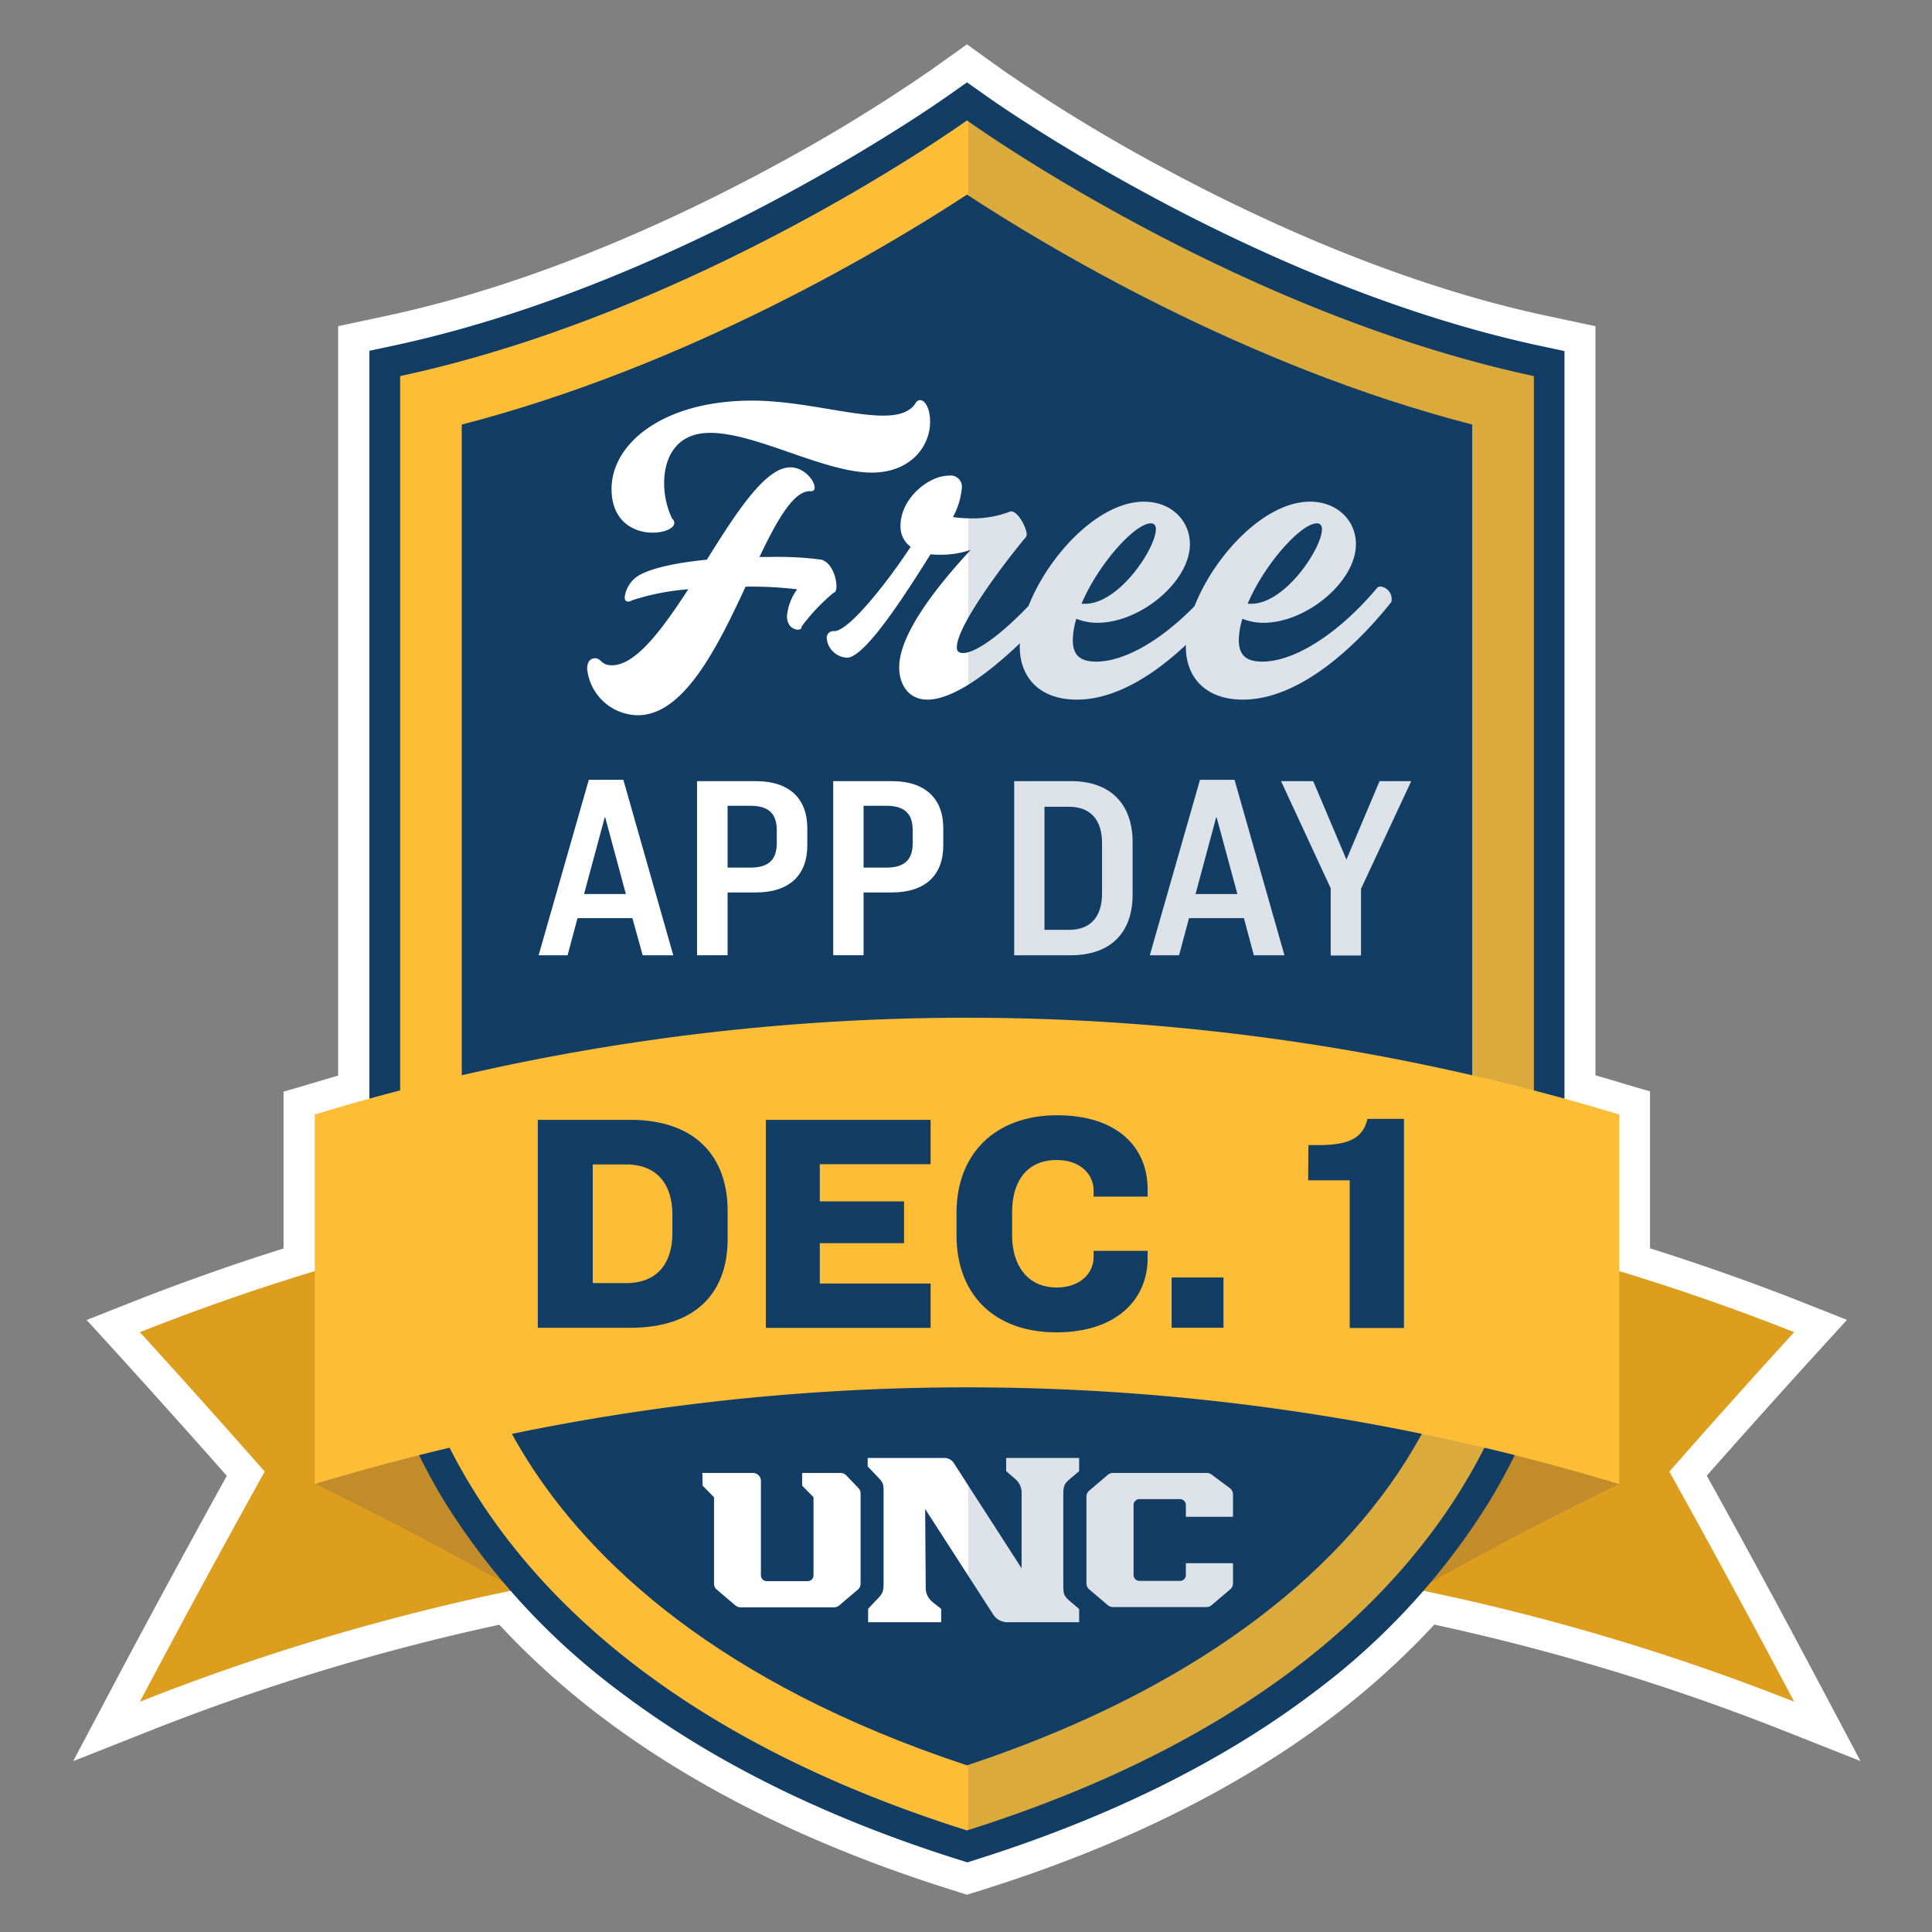 <svg xmlns="http://www.w3.org/2000/svg" xmlns:xlink="http://www.w3.org/1999/xlink" viewBox="0 0 304.89 304.89"><rect x="0" y="0" width="304.89" height="304.89" fill="#808080" stroke="none"/><defs><style>.cls-1{isolation:isolate;}.cls-2{fill:#fff;}.cls-3{fill:#de9e1d;}.cls-4{fill:#c38c2b;}.cls-5{fill:#febd36;}.cls-6{fill:#123d64;}.cls-7{opacity:0.15;mix-blend-mode:multiply;}.cls-8{fill:url(#linear-gradient);}</style><linearGradient id="linear-gradient" x1="49.67" y1="197.41" x2="255.53" y2="197.41" gradientUnits="userSpaceOnUse"><stop offset="0" stop-color="#febd36"/><stop offset="0.5" stop-color="#febd36"/><stop offset="1" stop-color="#febd36"/></linearGradient></defs><g class="cls-1"><g id="banner_top" data-name="banner top"><path class="cls-2" d="M149.68,298.08C128.21,291.31,109.82,282.2,95,271a124.62,124.62,0,0,1-16.2-14.6,351.44,351.44,0,0,0-55,16.68l-12.25,4.85,6.16-11.64c5.91-11.16,12-22.37,18.08-33.39-5.75-6.52-11.58-13-17.37-19.39l-4.75-5.2,6.55-2.59c8-3.17,16.24-6.09,24.53-8.7V172.27l3.45-1c1.68-.51,3.41-1,5.16-1.53V51.47l7.69-1.64c23.44-5,45.51-15.28,59.89-23a262.77,262.77,0,0,0,25.93-15.75L152.6,7l5.69,4.09a259,259,0,0,0,25.92,15.75c14.38,7.71,36.44,18,59.88,23l7.69,1.64V169.7c1.75.51,3.48,1,5.16,1.53l3.45,1V197c8.29,2.61,16.53,5.53,24.54,8.7l6.54,2.59-4.74,5.2c-5.79,6.36-11.63,12.87-17.38,19.39,6.1,11,12.17,22.22,18.08,33.39l6.17,11.64-12.25-4.85a351.55,351.55,0,0,0-55-16.68A125.18,125.18,0,0,1,210.19,271c-14.8,11.21-33.2,20.32-54.67,27.09l-2.92.92Z"/><path class="cls-3" d="M22.07,268.55a354.37,354.37,0,0,1,59.36-17.68V192.55a353.43,353.43,0,0,0-59.36,17.68q9.76,10.71,19.7,22Q31.84,250.1,22.07,268.55Z"/><path class="cls-4" d="M81.43,250.87V226.15q-16,3.28-31.76,8Q65.41,241.79,81.43,250.87Z"/><path class="cls-3" d="M283.14,268.55a354.65,354.65,0,0,0-59.36-17.68V192.55a353.71,353.71,0,0,1,59.36,17.68q-9.78,10.71-19.7,22Q273.37,250.1,283.14,268.55Z"/><path class="cls-4" d="M223.78,250.87q16-9.09,31.75-16.67-15.72-4.77-31.75-8Z"/><path class="cls-5" d="M151.87,291.12c-46.93-14.79-69.2-38.28-79.62-55.38C60.85,217,60.72,201.93,60.72,201.29V57.37L62.64,57C109.25,47,150.77,17.31,151.18,17l1.42-1L154,17c.42.3,42,30,88.55,40l1.92.41V201.29c0,.64-.13,15.73-11.54,34.45-10.42,17.1-32.69,40.59-79.62,55.38l-.73.23Z"/><path class="cls-6" d="M152.6,19s41.81,30.15,89.46,40.35v142s0,59.32-89.46,87.51c-89.45-28.19-89.45-87.51-89.45-87.51v-142C110.79,49.13,152.6,19,152.6,19m0-6-2.84,2c-.48.34-41.63,29.68-87.63,39.54l-3.84.82V201.29c0,.67.13,16.42,11.89,35.72A109.6,109.6,0,0,0,98,267.11c14.36,10.87,32.25,19.73,53.19,26.33l1.46.46,1.46-.46c20.94-6.6,38.84-15.46,53.19-26.33A109.64,109.64,0,0,0,235,237c11.75-19.3,11.89-35,11.89-35.72V55.4l-3.84-.82C197,44.7,155.86,15.33,155.45,15l-2.85-2Z"/><path class="cls-6" d="M152.6,278.59c-78.8-26.06-79.73-76.78-79.73-77.3V67c36-9.3,67.29-28.14,79.73-36.29,12.45,8.15,43.69,27,79.73,36.29V201.29c0,.06-.33,13.2-10.42,29.19C208.77,251.32,184.84,267.91,152.6,278.59Z"/><path class="cls-2" d="M132,92.52c0,.56-.14,1-.42,1a30.35,30.35,0,0,0-5.09,5.37c.07.27-.21.48-.55.48-.7,0-1.75-.55-1.75-2.16A8.46,8.46,0,0,1,125.8,93a60.48,60.48,0,0,0-8-.42h-.14c-4.46,9.62-9.76,20.29-17,20.29a8.14,8.14,0,0,1-8-7.32c0-1,.42-1.67,1.25-1.67,1,0,.91,1.11,2.65,1.11,3.77,0,7.88-5.58,12.06-12a37.88,37.88,0,0,0-8.85,1.74,1.61,1.61,0,0,1-.63.21c-.42,0-.56-.28-.56-.7a4.73,4.73,0,0,1,2.58-3.62c2.37-1.19,6.28-1.88,10.39-2.3,4.67-7.46,9.21-14.57,13.18-14.57,2.16,0,3.83,2.09,3.83,3.2,0,.35-.2.63-.76.56-2.58,0-5.16,4.53-7.95,10.39h1.53a51.94,51.94,0,0,1,8.23.42C131.23,88.76,132,91.13,132,92.52Zm14.78-25.94c0,3.84-3.07,8-9.2,8-7.53,0-18.2-6.27-25.52-6.27-5.44,0-7.25,4-7.25,7.95a13,13,0,0,0,1.25,5.57.85.85,0,0,1,.35.7c0,.84-1.53,1.53-3.41,1.53-2.86,0-6.49-1.67-6.49-6.9,0-7.18,8.16-13.94,22.17-13.94,7.53,0,15.48,2.37,20.71,2.37,2.3,0,4.05-.49,5-1.81.21-.42.49-.63.77-.63C146,63.1,146.78,64.49,146.78,66.58Z"/><path class="cls-2" d="M167.14,95c-6.07,7-15.06,15.41-20.78,15.41-3.07,0-4.46-2.51-4.46-5.09,0-5.23,5.86-12.69,11.29-18.55a14.27,14.27,0,0,1-4.74.77,12.31,12.31,0,0,1-1.6-.07c-3.42,5.44-10.25,16.32-13.18,16.32a3.37,3.37,0,0,1-3.2-3,1.06,1.06,0,0,1,1.18-1.19c2.37,0,8.58-8,12.06-13.31a3.94,3.94,0,0,1-1.6-3.35c0-4.18,4.32-7.88,7.67-7.88a1.76,1.76,0,0,1,2,2,11.79,11.79,0,0,1-1.39,4.53,17.91,17.91,0,0,0,2.78.21,16.36,16.36,0,0,0,6.35-1.11c1.18,0,2.51,2.65,2.51,3.69a.94.94,0,0,1-.35.63C157.17,90.5,151,99.07,151,102.14c0,.63.28.91,1,.91,2.44,0,7.88-4.39,12.9-10.32a1.26,1.26,0,0,1,.63-.28A2,2,0,0,1,167.14,95Z"/><path class="cls-2" d="M193.35,95c-5.37,6.76-14.36,15.41-23.42,15.41-5.72,0-9-3.35-9-8.37,0-8.92,10.39-22.87,19.59-22.87,4.33,0,7.26,3,7.26,6.7,0,5.92-7.81,12.41-14.58,12.41a8.86,8.86,0,0,1-3.34-.63,12,12,0,0,0-.56,3.35c0,2.16.91,3.41,3.69,3.41,5.37,0,12.42-4.81,18.13-11.64a.79.79,0,0,1,.56-.21A2,2,0,0,1,193.35,95Zm-22.66.28h.56c5.37,0,11.16-8.78,11.16-11.78,0-.56-.28-.91-.77-.91C179.13,82.55,173.34,89,170.69,95.24Z"/><path class="cls-2" d="M219.57,95c-5.37,6.76-14.37,15.41-23.43,15.41-5.72,0-9-3.35-9-8.37,0-8.92,10.39-22.87,19.59-22.87,4.32,0,7.25,3,7.25,6.7,0,5.92-7.81,12.41-14.57,12.41a8.91,8.91,0,0,1-3.35-.63,12,12,0,0,0-.56,3.35c0,2.16.91,3.41,3.7,3.41,5.37,0,12.41-4.81,18.13-11.64a.79.79,0,0,1,.55-.21A2,2,0,0,1,219.57,95Zm-22.66.28h.56c5.36,0,11.15-8.78,11.15-11.78,0-.56-.28-.91-.77-.91C205.34,82.55,199.56,89,196.91,95.24Z"/><path class="cls-2" d="M175.62,232.45a1.24,1.24,0,0,0-.8.3l-2.93,2.49a1.24,1.24,0,0,0-.44.94v13.7a1.24,1.24,0,0,0,.44.94l2.93,2.49a1.24,1.24,0,0,0,.8.3h14.79a1.26,1.26,0,0,0,.8-.3l2.93-2.49a1.24,1.24,0,0,0,.44-.94v-3.19h-7.44v1.87a.92.92,0,0,1-.92.92h-6.41a.92.92,0,0,1-.92-.92V237.5a.92.92,0,0,1,.92-.92h6.41a.92.92,0,0,1,.92.92v1.87h7.44v-3.53a1.27,1.27,0,0,0-.5-1l-2.88-2.14a1.24,1.24,0,0,0-.74-.25Zm-64.74,2,1.8,1.83v13.64a1.24,1.24,0,0,0,.44.94l2.93,2.49a1.27,1.27,0,0,0,.81.3h14.78a1.24,1.24,0,0,0,.8-.3l2.94-2.49a1.26,1.26,0,0,0,.43-.94V235.69a1.22,1.22,0,0,0-.34-.85l-1.91-2a1.23,1.23,0,0,0-.9-.39h-6.07v2l1.79,1.82v12.33a.92.92,0,0,1-.92.92H121a.92.92,0,0,1-.92-.92V233.69a1.25,1.25,0,0,0-1.24-1.24h-8ZM146,238.13l10.72,16.63A2.66,2.66,0,0,0,159,256h11.3v-2.08l-1.05-.89c-1.41-1.2-1.45-1.29-1.45-3.14v-13.7c0-1.82.07-2,1.45-3.14l1.05-.89v-2.08H158.78v2.07l1.49,1.3a2.79,2.79,0,0,1,.95,2.11v11.94l-10.69-16.6a1.78,1.78,0,0,0-1.52-.82H136.93v1.34l1.37,1.43c1.12,1.17,1.14,1.22,1.14,2.8v13.61c0,2.05,0,2.12-1.44,3.55L137,253.89V256h11.53v-2.1l-1.37-1.09a2.82,2.82,0,0,1-1.07-2.21Z"/><path class="cls-2" d="M99.8,144.89H91.14l-1.57,5.86H85l7.92-27.69h5.45l7.88,27.69h-4.83Zm-7.63-3.8h6.6L95.51,129h-.08Z"/><path class="cls-2" d="M119.28,123.27c5.28,0,8.12,2.76,8.12,7.42v2.73c0,4.7-2.84,7.42-8.12,7.42h-4.46v9.91H110V123.27Zm-4.46,13.65h3.59c3,0,4.17-1.36,4.17-3.83V131c0-2.48-1.16-3.84-4.17-3.84h-3.59Z"/><path class="cls-2" d="M140.73,123.27c5.28,0,8.13,2.76,8.13,7.42v2.73c0,4.7-2.85,7.42-8.13,7.42h-4.45v9.91h-4.79V123.27Zm-4.45,13.65h3.58c3,0,4.17-1.36,4.17-3.83V131c0-2.48-1.15-3.84-4.17-3.84h-3.58Z"/><path class="cls-2" d="M169,123.27c6.35,0,9.74,3.71,9.74,9.65v8.25c0,5.94-3.39,9.58-9.78,9.58h-8.91V123.27Zm-4.17,23.47h3.88c3.59,0,5.2-2.31,5.2-5.69V133c0-3.42-1.65-5.69-5.24-5.69h-3.84Z"/><path class="cls-2" d="M196.3,144.89h-8.66l-1.57,5.86h-4.62l7.92-27.69h5.45l7.88,27.69h-4.83Zm-7.63-3.8h6.6L192,129h-.08Z"/><path class="cls-2" d="M207.24,123.27l5.24,12.38,5.23-12.38h5l-7.93,17v10.52H210V140.18l-7.84-16.91Z"/><g class="cls-7"><path class="cls-6" d="M152.79,288.8c89.45-28.19,89.45-87.51,89.45-87.51v-142C194.6,49.13,152.79,19,152.79,19"/></g><path class="cls-8" d="M255.53,234.2a354.71,354.71,0,0,0-205.86,0V175.88a354.54,354.54,0,0,1,205.86,0Z"/><path class="cls-6" d="M99.45,176.72c10.35,0,15.38,5.86,15.38,14.38v4.44c0,8.52-5.08,14-15.38,14H84.87V176.72Zm-5.91,25.77h5.27c4.93,0,7.3-3.16,7.3-7.89v-2.95c0-4.73-2.42-7.89-7.3-7.89H93.54Z"/><path class="cls-6" d="M146.86,176.72v7H129.37v5.87h13.3v6.6h-13.3v6.36h17.49v7h-26V176.72Z"/><path class="cls-6" d="M181.11,187.7v1.14h-8.53v-1c0-2.61-2.22-4.78-5.81-4.78-4.88,0-7.05,3.6-7.05,8.18V195c0,4.33,2.17,8.18,7.05,8.18,3.59,0,5.81-2.17,5.81-4.78v-1h8.53v1.14c0,6.6-5,11.72-14.39,11.72-10,0-15.77-6.16-15.77-15.27v-3.75C151,182.14,157,176,166.82,176,176.28,176,181.11,181,181.11,187.7Z"/><path class="cls-6" d="M193.08,201.6v7.93H184.9V201.6Z"/><path class="cls-6" d="M206.48,180.71h1.68c5.12,0,7-1.38,7.64-4.14h5.76v33H213v-23.3h-6.56Z"/></g></g></svg>